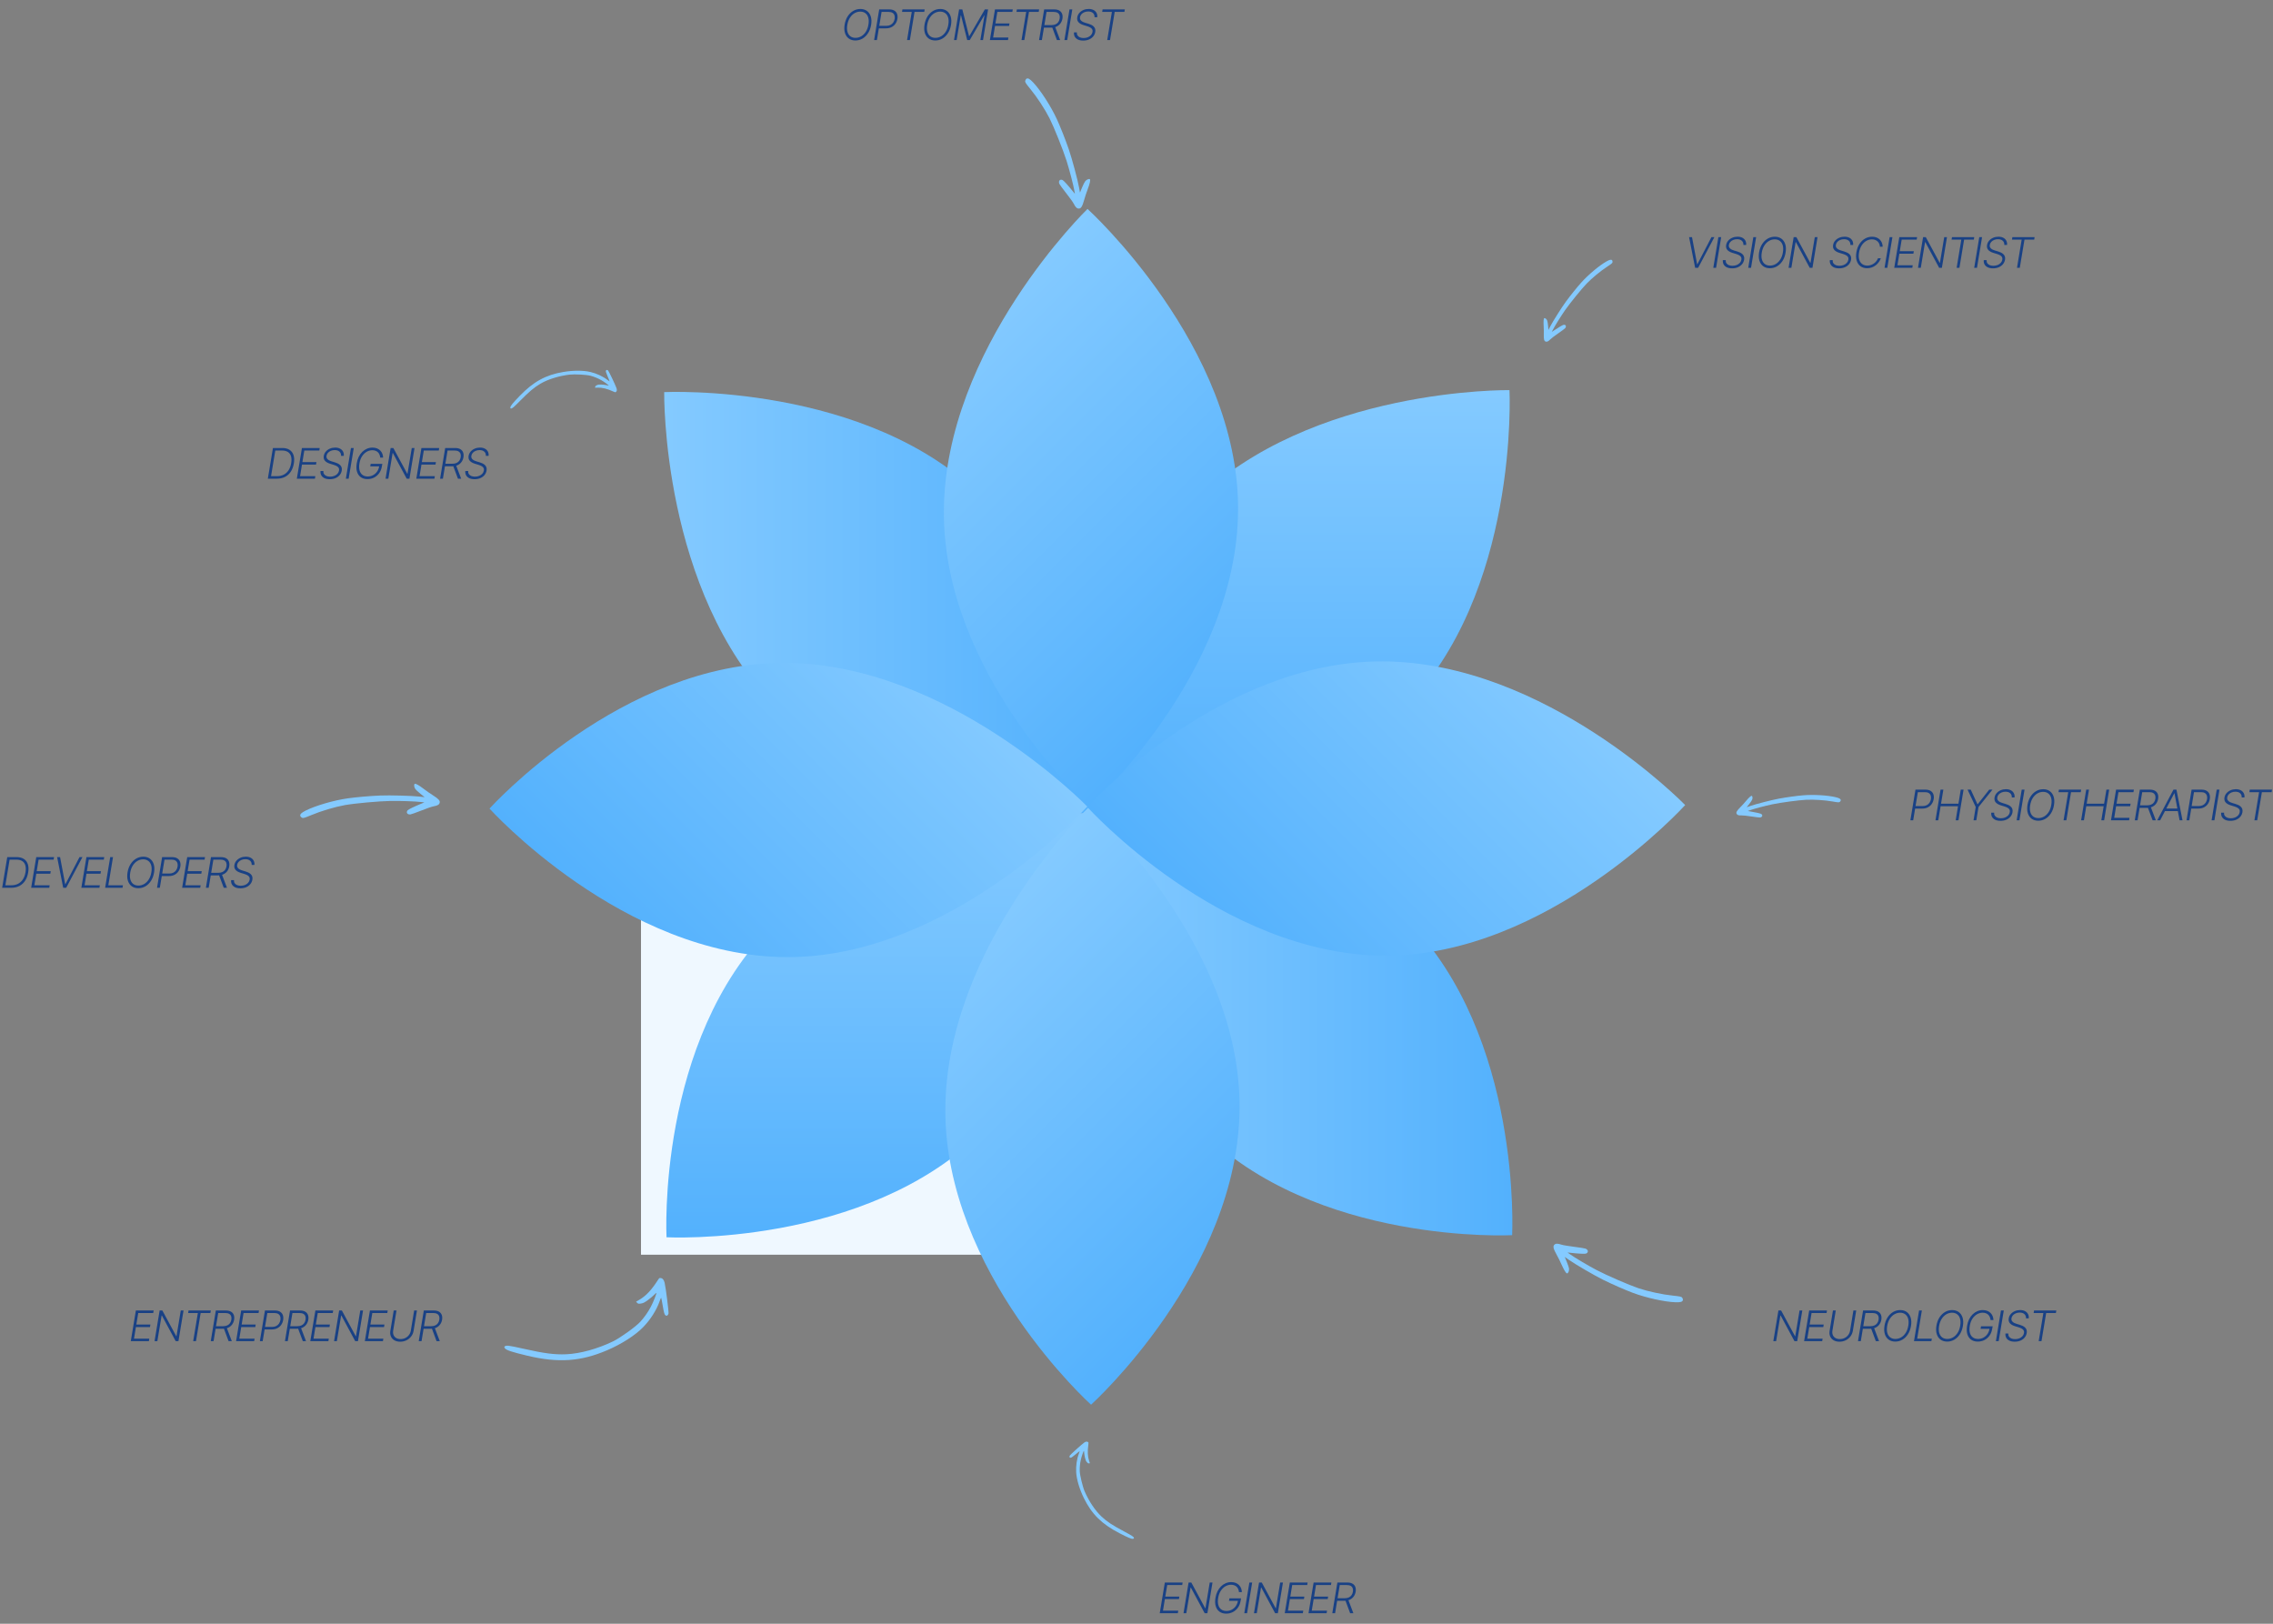 <svg width="1078" height="770" viewBox="0 0 1078 770" fill="none" xmlns="http://www.w3.org/2000/svg">
<rect x="0" y="0" width="1078" height="770" fill="#808080" stroke="none"/>
<rect x="304" y="386" width="212" height="209" fill="#EFF8FF"/>
<path d="M315.003 185.948C315.003 185.948 411.783 181.202 466.375 236.338C521 291.475 516.154 385.735 516.154 385.735C516.154 385.735 422.799 390.61 368.174 335.474C313.582 280.337 315.003 185.948 315.003 185.948Z" fill="url(#paint0_linear_112_482)"/>
<path d="M516.003 385.948C516.003 385.948 612.783 381.202 667.375 436.338C722 491.475 717.154 585.735 717.154 585.735C717.154 585.735 623.799 590.61 569.174 535.474C514.582 480.337 516.003 385.948 516.003 385.948Z" fill="url(#paint1_linear_112_482)"/>
<path d="M515.898 385.585C515.898 385.585 520.643 482.364 465.507 536.956C410.371 591.581 316.11 586.735 316.11 586.735C316.11 586.735 311.236 493.38 366.372 438.755C421.508 384.163 515.898 385.585 515.898 385.585Z" fill="url(#paint2_linear_112_482)"/>
<path d="M715.892 185.003C715.892 185.003 720.637 281.783 665.501 336.375C610.365 391 516.104 386.154 516.104 386.154C516.104 386.154 511.23 292.799 566.366 238.174C621.502 183.582 715.892 185.003 715.892 185.003Z" fill="url(#paint3_linear_112_482)"/>
<path d="M515.773 99.075C515.773 99.075 587.562 164.153 587.177 241.743C586.815 319.355 516.737 382.581 516.737 382.581C516.737 382.581 447.278 320.015 447.639 242.403C448.024 164.814 515.773 99.075 515.773 99.075Z" fill="url(#paint4_linear_112_482)"/>
<path d="M516.48 382.625C516.48 382.625 588.269 447.703 587.884 525.293C587.522 602.905 517.444 666.131 517.444 666.131C517.444 666.131 447.985 603.565 448.346 525.953C448.731 448.363 516.48 382.625 516.48 382.625Z" fill="url(#paint5_linear_112_482)"/>
<path d="M799.212 381.773C799.212 381.773 734.133 453.562 656.544 453.177C578.932 452.815 515.706 382.737 515.706 382.737C515.706 382.737 578.271 313.278 655.884 313.639C733.473 314.024 799.212 381.773 799.212 381.773Z" fill="url(#paint6_linear_112_482)"/>
<path d="M515.662 382.48C515.662 382.48 450.584 454.269 372.994 453.884C295.382 453.522 232.156 383.444 232.156 383.444C232.156 383.444 294.721 313.985 372.334 314.346C449.923 314.731 515.662 382.48 515.662 382.48Z" fill="url(#paint7_linear_112_482)"/>
<path fill-rule="evenodd" clip-rule="evenodd" d="M764.597 123.47C764.724 123.622 764.792 123.969 764.762 124.289C764.72 124.748 764.307 125.091 762.189 126.482C759.023 128.56 755.043 131.85 752.51 134.467C750.087 136.977 744.648 143.667 742.262 147.081C740.338 149.836 737.319 154.702 736.481 156.371L735.964 157.388L736.842 156.806C739.157 155.251 741.217 154.036 741.621 154.012C742.634 153.906 742.992 154.822 742.273 155.659C742.091 155.883 740.605 156.972 738.994 158.09C737.363 159.206 735.701 160.458 735.301 160.884C734.302 161.918 733.692 162.202 733.049 161.982C732.309 161.731 732.104 160.909 732.165 158.503C732.206 157.401 732.168 155.649 732.1 154.64C731.967 152.398 732.072 151.041 732.387 150.868C732.743 150.701 733.476 151.27 733.77 151.999C733.919 152.353 734.113 153.497 734.197 154.549L734.363 156.433L735.194 154.841C736.441 152.425 740.654 145.762 742.7 142.977C744.976 139.873 747.946 136.208 749.941 133.981C753.301 130.232 758.504 125.893 761.896 123.975C763.422 123.113 764.181 122.96 764.596 123.462L764.597 123.47Z" fill="#84CAFF"/>
<path fill-rule="evenodd" clip-rule="evenodd" d="M873.005 379.549C872.993 379.747 872.805 380.046 872.564 380.258C872.218 380.563 871.682 380.53 869.187 380.09C865.457 379.43 860.305 379.094 856.666 379.261C853.182 379.426 844.635 380.564 840.557 381.412C837.267 382.098 831.732 383.567 829.979 384.207L828.905 384.593L829.943 384.772C832.694 385.228 835.026 385.757 835.337 386.016C836.147 386.634 835.779 387.547 834.681 387.662C834.395 387.7 832.567 387.473 830.628 387.182C828.675 386.876 826.608 386.647 826.024 386.682C824.588 386.749 823.949 386.538 823.633 385.936C823.266 385.247 823.681 384.507 825.375 382.799C826.161 382.025 827.335 380.724 827.978 379.943C829.418 378.22 830.426 377.304 830.774 377.395C831.147 377.517 831.29 378.435 831.004 379.166C830.87 379.526 830.226 380.492 829.566 381.315L828.395 382.8L830.091 382.211C832.656 381.308 840.291 379.349 843.691 378.726C847.476 378.028 852.151 377.398 855.13 377.146C860.146 376.722 866.909 377.133 870.693 378.064C872.395 378.483 873.052 378.893 873.009 379.542L873.005 379.549Z" fill="#84CAFF"/>
<path fill-rule="evenodd" clip-rule="evenodd" d="M242.026 193.219C242.064 192.528 243.247 191.077 246.458 187.759C253.021 180.965 258.83 177.788 267.21 176.382C271.815 175.61 276.626 175.609 279.93 176.381C282.922 177.087 285.944 178.488 288.062 180.136C288.616 180.56 289.091 180.901 289.11 180.868C289.145 180.837 288.74 179.795 288.198 178.529C287.453 176.79 287.258 176.137 287.356 175.83C287.498 175.344 287.895 175.299 288.402 175.706C288.701 175.953 291.794 182.414 292.351 183.977C292.667 184.85 292.6 185.458 292.17 185.812C291.825 186.089 291.792 186.087 291.069 185.752C287.902 184.312 285.691 183.747 283.431 183.821L282.226 183.871L282.301 183.413C282.354 183.053 282.544 182.883 283.134 182.636C283.744 182.356 284.157 182.312 285.39 182.379C286.21 182.423 287.275 182.563 287.746 182.673C288.218 182.797 288.643 182.854 288.676 182.822C288.814 182.714 286.484 181.022 285.156 180.276C283.591 179.382 281.899 178.682 280.079 178.188C278.18 177.673 272.544 177.367 270.14 177.647C265.065 178.261 259.972 179.829 256.398 181.908C253.352 183.686 251.003 185.668 246.558 190.172C243.473 193.283 242.919 193.748 242.329 193.716C242.082 193.702 242.006 193.583 242.026 193.221L242.026 193.219Z" fill="#84CAFF"/>
<path fill-rule="evenodd" clip-rule="evenodd" d="M537.383 729.725C536.711 729.887 534.981 729.169 530.883 727.042C522.493 722.699 517.786 718.044 514.039 710.418C511.981 706.227 510.603 701.617 510.396 698.231C510.216 695.162 510.692 691.865 511.664 689.364C511.912 688.711 512.103 688.159 512.066 688.15C512.026 688.126 511.143 688.812 510.086 689.694C508.633 690.906 508.064 691.28 507.741 691.273C507.235 691.276 507.078 690.909 507.323 690.307C507.474 689.949 512.779 685.136 514.116 684.154C514.863 683.602 515.464 683.492 515.926 683.803C516.291 684.053 516.299 684.086 516.184 684.874C515.711 688.321 515.803 690.601 516.522 692.746L516.915 693.886L516.455 693.945C516.094 693.997 515.877 693.864 515.471 693.369C515.029 692.866 514.867 692.482 514.579 691.282C514.386 690.483 514.215 689.422 514.186 688.94C514.17 688.453 514.102 688.029 514.062 688.006C513.919 687.905 512.965 690.622 512.63 692.108C512.223 693.864 512.036 695.685 512.084 697.571C512.135 699.537 513.455 705.025 514.413 707.248C516.454 711.934 519.415 716.365 522.431 719.194C525.006 721.603 527.578 723.287 533.166 726.256C537.03 728.32 537.634 728.718 537.773 729.293C537.83 729.533 537.738 729.64 537.385 729.725L537.383 729.725Z" fill="#84CAFF"/>
<path fill-rule="evenodd" clip-rule="evenodd" d="M239.449 639.373C240.095 640.271 242.942 641.205 250.132 642.904C264.839 646.392 275.406 645.658 287.909 640.32C294.779 637.385 301.261 633.234 305.046 629.343C308.468 625.808 311.33 621.313 312.763 617.265C313.143 616.215 313.488 615.346 313.541 615.374C313.616 615.386 313.97 617.14 314.332 619.313C314.829 622.298 315.129 623.346 315.527 623.675C316.138 624.207 316.712 623.926 317.043 622.939C317.233 622.348 315.823 610.974 315.226 608.388C314.897 606.939 314.283 606.178 313.397 606.072C312.693 605.996 312.65 606.028 311.966 607.103C308.942 611.776 306.451 614.446 303.342 616.297L301.675 617.27L302.171 617.822C302.554 618.261 302.956 618.327 303.965 618.15C305.027 618 305.623 617.703 307.226 616.549C308.293 615.781 309.607 614.674 310.146 614.12C310.675 613.545 311.199 613.102 311.271 613.116C311.55 613.142 309.872 617.434 308.726 619.585C307.388 622.139 305.714 624.543 303.688 626.779C301.574 629.112 294.246 634.389 290.765 636.086C283.398 639.639 275.182 641.922 268.573 642.207C262.935 642.44 258.059 641.798 248.183 639.567C241.343 638.038 240.195 637.89 239.427 638.442C239.106 638.674 239.108 638.9 239.447 639.37L239.449 639.373Z" fill="#84CAFF"/>
<path fill-rule="evenodd" clip-rule="evenodd" d="M142.431 386.989C142.506 387.243 142.839 387.576 143.215 387.781C143.755 388.075 144.442 387.873 147.556 386.564C152.21 384.603 158.81 382.643 163.59 381.785C168.169 380.969 179.617 379.922 185.17 379.819C189.65 379.738 197.28 380.012 199.75 380.325L201.259 380.51L199.963 381.049C196.521 382.455 193.645 383.832 193.318 384.262C192.448 385.304 193.196 386.382 194.657 386.207C195.04 386.172 197.349 385.337 199.785 384.385C202.233 383.409 204.854 382.5 205.623 382.374C207.51 382.037 208.278 381.573 208.511 380.698C208.784 379.693 208.026 378.854 205.318 377.133C204.068 376.359 202.157 375.015 201.09 374.189C198.708 372.375 197.128 371.483 196.701 371.703C196.252 371.973 196.338 373.208 196.926 374.075C197.207 374.503 198.33 375.568 199.431 376.443L201.393 378.028L199.013 377.764C195.412 377.348 184.906 377.058 180.302 377.253C175.174 377.465 168.909 378.028 164.961 378.581C158.314 379.513 149.644 382.046 144.999 384.375C142.91 385.423 142.177 386.15 142.424 386.982L142.431 386.989Z" fill="#84CAFF"/>
<path fill-rule="evenodd" clip-rule="evenodd" d="M486.759 37.377C486.537 37.521 486.313 37.935 486.224 38.354C486.097 38.956 486.487 39.556 488.631 42.166C491.84 46.065 495.604 51.83 497.792 56.166C499.882 60.321 504.156 70.992 505.842 76.284C507.2 80.554 509.117 87.945 509.523 90.401L509.777 91.9L508.89 90.812C506.559 87.916 504.418 85.553 503.913 85.362C502.665 84.826 501.846 85.851 502.431 87.202C502.574 87.559 504.034 89.533 505.642 91.595C507.277 93.662 508.896 95.914 509.237 96.615C510.1 98.327 510.764 98.93 511.669 98.904C512.71 98.879 513.297 97.912 514.173 94.826C514.558 93.406 515.299 91.191 515.786 89.933C516.843 87.131 517.247 85.362 516.914 85.016C516.527 84.663 515.368 85.098 514.706 85.909C514.376 86.301 513.676 87.681 513.152 88.987L512.194 91.32L511.767 88.964C511.136 85.394 508.412 75.243 506.91 70.886C505.242 66.032 502.912 60.19 501.254 56.565C498.462 50.461 493.557 42.876 489.997 39.09C488.396 37.388 487.49 36.893 486.764 37.367L486.759 37.377Z" fill="#84CAFF"/>
<path fill-rule="evenodd" clip-rule="evenodd" d="M798.143 616.49C798.199 616.232 798.066 615.78 797.835 615.419C797.502 614.902 796.803 614.75 793.442 614.404C788.419 613.891 781.688 612.444 777.082 610.903C772.673 609.422 762.127 604.847 757.206 602.273C753.236 600.194 746.673 596.292 744.657 594.832L743.421 593.946L744.817 594.095C748.511 594.513 751.696 594.684 752.189 594.465C753.453 593.968 753.314 592.663 751.947 592.115C751.595 591.962 749.168 591.586 746.574 591.253C743.958 590.935 741.223 590.475 740.487 590.216C738.67 589.607 737.773 589.645 737.149 590.301C736.427 591.051 736.689 592.151 738.24 594.96C738.965 596.24 739.996 598.336 740.536 599.572C741.756 602.307 742.714 603.848 743.194 603.859C743.717 603.838 744.235 602.714 744.135 601.671C744.094 601.16 743.62 599.687 743.073 598.391L742.113 596.059L744.074 597.433C747.034 599.526 756.112 604.821 760.245 606.86C764.846 609.135 770.612 611.647 774.341 613.056C780.62 615.428 789.443 617.366 794.636 617.551C796.972 617.634 797.963 617.348 798.145 616.5L798.143 616.49Z" fill="#84CAFF"/>
<path d="M413.141 11.805C412.89 13.306 412.407 14.611 411.692 15.719C410.977 16.827 410.103 17.684 409.071 18.29C408.039 18.896 406.917 19.199 405.705 19.199C404.459 19.199 403.408 18.889 402.551 18.268C401.699 17.643 401.095 16.767 400.74 15.641C400.385 14.509 400.333 13.178 400.584 11.649C400.835 10.148 401.318 8.844 402.033 7.736C402.748 6.628 403.624 5.771 404.661 5.165C405.697 4.559 406.824 4.256 408.041 4.256C409.272 4.256 410.314 4.566 411.166 5.186C412.018 5.806 412.625 6.682 412.984 7.814C413.344 8.941 413.396 10.271 413.141 11.805ZM411.869 11.649C412.087 10.352 412.059 9.246 411.784 8.332C411.514 7.419 411.05 6.72 410.392 6.237C409.734 5.75 408.936 5.506 407.999 5.506C407.028 5.506 406.116 5.757 405.264 6.259C404.412 6.756 403.685 7.475 403.084 8.418C402.482 9.355 402.071 10.484 401.848 11.805C401.635 13.098 401.663 14.204 401.933 15.122C402.203 16.036 402.667 16.737 403.325 17.224C403.988 17.707 404.791 17.949 405.733 17.949C406.708 17.949 407.622 17.698 408.474 17.196C409.327 16.694 410.051 15.974 410.648 15.037C411.249 14.095 411.656 12.965 411.869 11.649ZM414.559 19L416.974 4.455H421.669C422.701 4.455 423.532 4.651 424.162 5.044C424.791 5.437 425.225 5.972 425.461 6.649C425.703 7.326 425.753 8.091 425.611 8.943C425.473 9.786 425.17 10.548 424.701 11.23C424.237 11.907 423.624 12.445 422.862 12.842C422.104 13.24 421.214 13.439 420.192 13.439H416.498L416.697 12.246H420.355C421.117 12.246 421.773 12.104 422.322 11.82C422.876 11.531 423.319 11.138 423.65 10.641C423.982 10.139 424.2 9.573 424.304 8.943C424.408 8.304 424.375 7.736 424.204 7.239C424.039 6.741 423.726 6.353 423.267 6.074C422.812 5.79 422.201 5.648 421.434 5.648H418.103L415.888 19H414.559ZM427.795 5.648L427.994 4.455H438.54L438.342 5.648H433.732L431.516 19H430.188L432.404 5.648H427.795ZM451.028 11.805C450.777 13.306 450.294 14.611 449.579 15.719C448.864 16.827 447.991 17.684 446.959 18.29C445.926 18.896 444.804 19.199 443.592 19.199C442.347 19.199 441.296 18.889 440.439 18.268C439.586 17.643 438.983 16.767 438.628 15.641C438.272 14.509 438.22 13.178 438.471 11.649C438.722 10.148 439.205 8.844 439.92 7.736C440.635 6.628 441.511 5.771 442.548 5.165C443.585 4.559 444.712 4.256 445.929 4.256C447.16 4.256 448.201 4.566 449.054 5.186C449.906 5.806 450.512 6.682 450.872 7.814C451.232 8.941 451.284 10.271 451.028 11.805ZM449.757 11.649C449.975 10.352 449.946 9.246 449.672 8.332C449.402 7.419 448.938 6.72 448.28 6.237C447.621 5.75 446.824 5.506 445.886 5.506C444.915 5.506 444.004 5.757 443.152 6.259C442.299 6.756 441.573 7.475 440.971 8.418C440.37 9.355 439.958 10.484 439.736 11.805C439.522 13.098 439.551 14.204 439.821 15.122C440.091 16.036 440.555 16.737 441.213 17.224C441.876 17.707 442.678 17.949 443.62 17.949C444.596 17.949 445.51 17.698 446.362 17.196C447.214 16.694 447.939 15.974 448.535 15.037C449.137 14.095 449.544 12.965 449.757 11.649ZM454.862 4.455H456.396L459.578 17.125H459.713L467.078 4.455H468.612L466.197 19H464.947L466.907 7.26H466.794L459.926 19H458.718L455.771 7.26H455.657L453.697 19H452.447L454.862 4.455ZM469.464 19L471.879 4.455H480.316L480.118 5.648H473.008L472.099 11.124H478.761L478.562 12.317H471.9L470.991 17.807H478.243L478.044 19H469.464ZM482.074 5.648L482.273 4.455H492.82L492.621 5.648H488.012L485.796 19H484.468L486.684 5.648H482.074ZM492.795 19L495.21 4.455H499.905C500.937 4.455 501.768 4.639 502.398 5.009C503.032 5.378 503.47 5.892 503.712 6.55C503.958 7.203 504.012 7.956 503.875 8.808C503.733 9.651 503.43 10.397 502.966 11.046C502.507 11.694 501.901 12.203 501.148 12.572C500.395 12.937 499.507 13.119 498.484 13.119H494.493L494.699 11.905H498.655C499.417 11.905 500.07 11.779 500.615 11.528C501.159 11.277 501.595 10.92 501.922 10.456C502.249 9.992 502.464 9.443 502.568 8.808C502.672 8.169 502.637 7.613 502.462 7.139C502.291 6.666 501.974 6.299 501.51 6.038C501.051 5.778 500.437 5.648 499.67 5.648H496.339L494.124 19H492.795ZM500.295 12.438L502.788 19H501.261L498.811 12.438H500.295ZM508.555 4.455L506.141 19H504.813L507.227 4.455H508.555ZM519.102 8.169C519.136 7.317 518.882 6.649 518.343 6.166C517.808 5.683 517.057 5.442 516.091 5.442C515.419 5.442 514.803 5.56 514.245 5.797C513.691 6.029 513.234 6.348 512.874 6.756C512.519 7.163 512.299 7.627 512.213 8.148C512.152 8.531 512.18 8.867 512.299 9.156C512.417 9.44 512.599 9.687 512.845 9.895C513.092 10.103 513.373 10.281 513.691 10.428C514.013 10.574 514.339 10.697 514.671 10.797L516.141 11.237C516.576 11.365 517.01 11.528 517.441 11.727C517.871 11.926 518.255 12.175 518.591 12.473C518.927 12.771 519.176 13.138 519.337 13.574C519.503 14.009 519.536 14.53 519.436 15.136C519.304 15.922 518.986 16.625 518.485 17.246C517.987 17.861 517.334 18.349 516.524 18.709C515.715 19.069 514.78 19.249 513.719 19.249C512.729 19.249 511.896 19.085 511.219 18.759C510.542 18.427 510.042 17.97 509.72 17.388C509.398 16.805 509.275 16.131 509.351 15.364H510.715C510.663 15.937 510.769 16.422 511.034 16.82C511.304 17.217 511.688 17.52 512.185 17.729C512.687 17.932 513.264 18.034 513.918 18.034C514.642 18.034 515.308 17.913 515.914 17.672C516.52 17.426 517.019 17.085 517.412 16.649C517.81 16.209 518.056 15.697 518.151 15.115C518.236 14.623 518.177 14.208 517.973 13.872C517.774 13.536 517.464 13.254 517.043 13.027C516.626 12.795 516.129 12.591 515.551 12.416L513.889 11.905C512.805 11.573 511.998 11.107 511.468 10.506C510.942 9.904 510.755 9.137 510.906 8.205C511.039 7.419 511.363 6.73 511.879 6.138C512.4 5.541 513.047 5.077 513.818 4.746C514.59 4.414 515.424 4.249 516.318 4.249C517.223 4.249 517.992 4.417 518.627 4.753C519.266 5.089 519.739 5.553 520.047 6.145C520.36 6.732 520.476 7.407 520.395 8.169H519.102ZM522.721 5.648L522.92 4.455H533.467L533.268 5.648H528.659L526.443 19H525.115L527.331 5.648H522.721Z" fill="#194185"/>
<path d="M802.459 112.455L804.881 125.274H805.016L811.678 112.455H813.07L805.364 127H803.943L801.067 112.455H802.459ZM816.291 112.455L813.876 127H812.548L814.962 112.455H816.291ZM826.838 116.169C826.871 115.317 826.617 114.649 826.078 114.166C825.543 113.683 824.792 113.442 823.826 113.442C823.154 113.442 822.538 113.56 821.98 113.797C821.426 114.029 820.969 114.348 820.609 114.756C820.254 115.163 820.034 115.627 819.948 116.148C819.887 116.531 819.915 116.867 820.034 117.156C820.152 117.44 820.334 117.687 820.581 117.895C820.827 118.103 821.108 118.281 821.426 118.428C821.748 118.574 822.074 118.697 822.406 118.797L823.876 119.237C824.312 119.365 824.745 119.528 825.176 119.727C825.607 119.926 825.99 120.175 826.326 120.473C826.662 120.771 826.911 121.138 827.072 121.574C827.238 122.009 827.271 122.53 827.171 123.136C827.039 123.922 826.722 124.625 826.22 125.246C825.723 125.861 825.069 126.349 824.26 126.709C823.45 127.069 822.515 127.249 821.454 127.249C820.465 127.249 819.631 127.085 818.954 126.759C818.277 126.427 817.778 125.97 817.456 125.388C817.134 124.805 817.01 124.131 817.086 123.364H818.45C818.398 123.937 818.504 124.422 818.769 124.82C819.039 125.217 819.423 125.52 819.92 125.729C820.422 125.932 821 126.034 821.653 126.034C822.377 126.034 823.043 125.913 823.649 125.672C824.255 125.426 824.754 125.085 825.147 124.649C825.545 124.209 825.791 123.697 825.886 123.115C825.971 122.623 825.912 122.208 825.708 121.872C825.51 121.536 825.199 121.254 824.778 121.027C824.361 120.795 823.864 120.591 823.287 120.416L821.625 119.905C820.54 119.573 819.733 119.107 819.203 118.506C818.677 117.904 818.49 117.137 818.642 116.205C818.774 115.419 819.099 114.73 819.615 114.138C820.135 113.541 820.782 113.077 821.554 112.746C822.325 112.414 823.159 112.249 824.054 112.249C824.958 112.249 825.727 112.417 826.362 112.753C827.001 113.089 827.474 113.553 827.782 114.145C828.095 114.732 828.211 115.407 828.13 116.169H826.838ZM832.864 112.455L830.449 127H829.121L831.536 112.455H832.864ZM846.834 119.805C846.583 121.306 846.1 122.611 845.386 123.719C844.671 124.827 843.797 125.684 842.765 126.29C841.733 126.896 840.61 127.199 839.398 127.199C838.153 127.199 837.102 126.889 836.245 126.268C835.393 125.643 834.789 124.768 834.434 123.641C834.079 122.509 834.027 121.179 834.278 119.649C834.529 118.148 835.011 116.844 835.726 115.736C836.441 114.628 837.317 113.771 838.354 113.165C839.391 112.559 840.518 112.256 841.735 112.256C842.966 112.256 844.008 112.566 844.86 113.186C845.712 113.806 846.318 114.682 846.678 115.814C847.038 116.941 847.09 118.271 846.834 119.805ZM845.563 119.649C845.781 118.352 845.752 117.246 845.478 116.332C845.208 115.419 844.744 114.72 844.086 114.237C843.428 113.75 842.63 113.506 841.692 113.506C840.722 113.506 839.81 113.757 838.958 114.259C838.106 114.756 837.379 115.475 836.778 116.418C836.176 117.355 835.764 118.484 835.542 119.805C835.329 121.098 835.357 122.204 835.627 123.122C835.897 124.036 836.361 124.737 837.019 125.224C837.682 125.707 838.484 125.949 839.427 125.949C840.402 125.949 841.316 125.698 842.168 125.196C843.02 124.694 843.745 123.974 844.341 123.037C844.943 122.095 845.35 120.965 845.563 119.649ZM861.996 112.455L859.581 127H858.289L851.719 114.82H851.605L849.581 127H848.253L850.668 112.455H851.953L858.544 124.649H858.658L860.689 112.455H861.996ZM877.568 116.169C877.601 115.317 877.348 114.649 876.808 114.166C876.273 113.683 875.523 113.442 874.557 113.442C873.884 113.442 873.269 113.56 872.71 113.797C872.156 114.029 871.699 114.348 871.339 114.756C870.984 115.163 870.764 115.627 870.679 116.148C870.617 116.531 870.646 116.867 870.764 117.156C870.883 117.44 871.065 117.687 871.311 117.895C871.557 118.103 871.839 118.281 872.156 118.428C872.478 118.574 872.805 118.697 873.136 118.797L874.606 119.237C875.042 119.365 875.475 119.528 875.906 119.727C876.337 119.926 876.721 120.175 877.057 120.473C877.393 120.771 877.642 121.138 877.802 121.574C877.968 122.009 878.001 122.53 877.902 123.136C877.769 123.922 877.452 124.625 876.95 125.246C876.453 125.861 875.8 126.349 874.99 126.709C874.18 127.069 873.245 127.249 872.185 127.249C871.195 127.249 870.362 127.085 869.685 126.759C869.008 126.427 868.508 125.97 868.186 125.388C867.864 124.805 867.741 124.131 867.817 123.364H869.18C869.128 123.937 869.235 124.422 869.5 124.82C869.77 125.217 870.153 125.52 870.651 125.729C871.152 125.932 871.73 126.034 872.383 126.034C873.108 126.034 873.773 125.913 874.379 125.672C874.985 125.426 875.485 125.085 875.878 124.649C876.276 124.209 876.522 123.697 876.616 123.115C876.702 122.623 876.642 122.208 876.439 121.872C876.24 121.536 875.93 121.254 875.508 121.027C875.092 120.795 874.595 120.591 874.017 120.416L872.355 119.905C871.271 119.573 870.463 119.107 869.933 118.506C869.408 117.904 869.221 117.137 869.372 116.205C869.505 115.419 869.829 114.73 870.345 114.138C870.866 113.541 871.512 113.077 872.284 112.746C873.056 112.414 873.889 112.249 874.784 112.249C875.688 112.249 876.458 112.417 877.092 112.753C877.731 113.089 878.205 113.553 878.513 114.145C878.825 114.732 878.941 115.407 878.861 116.169H877.568ZM892.884 117H891.563C891.549 116.503 891.45 116.044 891.265 115.622C891.08 115.196 890.822 114.824 890.491 114.507C890.159 114.19 889.764 113.944 889.305 113.768C888.85 113.593 888.341 113.506 887.778 113.506C886.85 113.506 885.962 113.75 885.114 114.237C884.267 114.72 883.538 115.43 882.927 116.368C882.316 117.305 881.899 118.451 881.677 119.805C881.454 121.141 881.49 122.265 881.783 123.179C882.077 124.088 882.558 124.777 883.225 125.246C883.898 125.714 884.686 125.949 885.59 125.949C886.168 125.949 886.722 125.861 887.252 125.686C887.783 125.511 888.27 125.267 888.715 124.955C889.16 124.637 889.551 124.266 889.887 123.839C890.223 123.413 890.484 122.952 890.668 122.455H892.004C891.772 123.122 891.447 123.745 891.031 124.322C890.614 124.895 890.122 125.397 889.553 125.828C888.99 126.259 888.367 126.595 887.685 126.837C887.008 127.078 886.289 127.199 885.526 127.199C884.286 127.199 883.237 126.889 882.38 126.268C881.528 125.648 880.922 124.775 880.562 123.648C880.207 122.516 880.157 121.183 880.413 119.649C880.664 118.143 881.144 116.837 881.854 115.729C882.569 114.621 883.445 113.766 884.482 113.165C885.519 112.559 886.646 112.256 887.863 112.256C888.64 112.256 889.336 112.376 889.951 112.618C890.567 112.855 891.09 113.191 891.521 113.626C891.956 114.057 892.29 114.559 892.522 115.132C892.754 115.705 892.875 116.328 892.884 117ZM897.506 112.455L895.091 127H893.763L896.178 112.455H897.506ZM898.359 127L900.773 112.455H909.211L909.012 113.648H901.903L900.994 119.124H907.656L907.457 120.317H900.795L899.886 125.807H907.137L906.938 127H898.359ZM923.377 112.455L920.962 127H919.669L913.1 114.82H912.986L910.962 127H909.634L912.048 112.455H913.334L919.925 124.649H920.038L922.07 112.455H923.377ZM925.564 113.648L925.763 112.455H936.31L936.111 113.648H931.502L929.286 127H927.958L930.174 113.648H925.564ZM940.028 112.455L937.613 127H936.285L938.7 112.455H940.028ZM950.575 116.169C950.608 115.317 950.355 114.649 949.815 114.166C949.28 113.683 948.53 113.442 947.564 113.442C946.891 113.442 946.276 113.56 945.717 113.797C945.163 114.029 944.706 114.348 944.346 114.756C943.991 115.163 943.771 115.627 943.686 116.148C943.624 116.531 943.653 116.867 943.771 117.156C943.89 117.44 944.072 117.687 944.318 117.895C944.564 118.103 944.846 118.281 945.163 118.428C945.485 118.574 945.812 118.697 946.143 118.797L947.614 119.237C948.049 119.365 948.482 119.528 948.913 119.727C949.344 119.926 949.728 120.175 950.064 120.473C950.4 120.771 950.649 121.138 950.81 121.574C950.975 122.009 951.008 122.53 950.909 123.136C950.776 123.922 950.459 124.625 949.957 125.246C949.46 125.861 948.807 126.349 947.997 126.709C947.187 127.069 946.252 127.249 945.192 127.249C944.202 127.249 943.369 127.085 942.692 126.759C942.015 126.427 941.515 125.97 941.193 125.388C940.871 124.805 940.748 124.131 940.824 123.364H942.187C942.135 123.937 942.242 124.422 942.507 124.82C942.777 125.217 943.16 125.52 943.658 125.729C944.159 125.932 944.737 126.034 945.39 126.034C946.115 126.034 946.78 125.913 947.386 125.672C947.992 125.426 948.492 125.085 948.885 124.649C949.283 124.209 949.529 123.697 949.623 123.115C949.709 122.623 949.649 122.208 949.446 121.872C949.247 121.536 948.937 121.254 948.515 121.027C948.099 120.795 947.602 120.591 947.024 120.416L945.362 119.905C944.278 119.573 943.471 119.107 942.94 118.506C942.415 117.904 942.228 117.137 942.379 116.205C942.512 115.419 942.836 114.73 943.352 114.138C943.873 113.541 944.519 113.077 945.291 112.746C946.063 112.414 946.896 112.249 947.791 112.249C948.695 112.249 949.465 112.417 950.099 112.753C950.739 113.089 951.212 113.553 951.52 114.145C951.832 114.732 951.948 115.407 951.868 116.169H950.575ZM954.194 113.648L954.393 112.455H964.94L964.741 113.648H960.131L957.915 127H956.587L958.803 113.648H954.194Z" fill="#194185"/>
<path d="M906.023 389L908.438 374.455H913.132C914.164 374.455 914.995 374.651 915.625 375.044C916.255 375.437 916.688 375.972 916.925 376.649C917.166 377.326 917.216 378.091 917.074 378.943C916.937 379.786 916.634 380.548 916.165 381.23C915.701 381.907 915.088 382.445 914.325 382.842C913.568 383.24 912.678 383.439 911.655 383.439H907.962L908.161 382.246H911.818C912.58 382.246 913.236 382.104 913.786 381.82C914.339 381.531 914.782 381.138 915.114 380.641C915.445 380.139 915.663 379.573 915.767 378.943C915.871 378.304 915.838 377.736 915.668 377.239C915.502 376.741 915.189 376.353 914.73 376.074C914.276 375.79 913.665 375.648 912.898 375.648H909.567L907.351 389H906.023ZM917.923 389L920.337 374.455H921.666L920.558 381.124H928.811L929.918 374.455H931.247L928.832 389H927.504L928.612 382.317H920.359L919.251 389H917.923ZM933.139 374.455H934.652L937.827 381.358H937.969L943.416 374.455H944.958L938.338 382.7L937.294 389H935.973L937.01 382.7L933.139 374.455ZM954.132 378.169C954.165 377.317 953.912 376.649 953.372 376.166C952.837 375.683 952.087 375.442 951.121 375.442C950.448 375.442 949.833 375.56 949.274 375.797C948.72 376.029 948.263 376.348 947.903 376.756C947.548 377.163 947.328 377.627 947.243 378.148C947.181 378.531 947.21 378.867 947.328 379.156C947.447 379.44 947.629 379.687 947.875 379.895C948.121 380.103 948.403 380.281 948.72 380.428C949.042 380.574 949.369 380.697 949.7 380.797L951.171 381.237C951.606 381.365 952.039 381.528 952.47 381.727C952.901 381.926 953.285 382.175 953.621 382.473C953.957 382.771 954.206 383.138 954.367 383.574C954.532 384.009 954.565 384.53 954.466 385.136C954.333 385.922 954.016 386.625 953.514 387.246C953.017 387.861 952.364 388.349 951.554 388.709C950.744 389.069 949.809 389.249 948.749 389.249C947.759 389.249 946.926 389.085 946.249 388.759C945.572 388.427 945.072 387.97 944.75 387.388C944.428 386.805 944.305 386.131 944.381 385.364H945.744C945.692 385.937 945.799 386.422 946.064 386.82C946.334 387.217 946.717 387.52 947.215 387.729C947.716 387.932 948.294 388.034 948.948 388.034C949.672 388.034 950.337 387.913 950.943 387.672C951.549 387.426 952.049 387.085 952.442 386.649C952.84 386.209 953.086 385.697 953.18 385.115C953.266 384.623 953.207 384.208 953.003 383.872C952.804 383.536 952.494 383.254 952.073 383.027C951.656 382.795 951.159 382.591 950.581 382.416L948.919 381.905C947.835 381.573 947.028 381.107 946.497 380.506C945.972 379.904 945.785 379.137 945.936 378.205C946.069 377.419 946.393 376.73 946.909 376.138C947.43 375.541 948.076 375.077 948.848 374.746C949.62 374.414 950.453 374.249 951.348 374.249C952.252 374.249 953.022 374.417 953.656 374.753C954.296 375.089 954.769 375.553 955.077 376.145C955.389 376.732 955.505 377.407 955.425 378.169H954.132ZM960.159 374.455L957.744 389H956.416L958.83 374.455H960.159ZM974.129 381.805C973.878 383.306 973.395 384.611 972.68 385.719C971.965 386.827 971.092 387.684 970.059 388.29C969.027 388.896 967.905 389.199 966.693 389.199C965.448 389.199 964.396 388.889 963.539 388.268C962.687 387.643 962.083 386.768 961.728 385.641C961.373 384.509 961.321 383.179 961.572 381.649C961.823 380.148 962.306 378.844 963.021 377.736C963.736 376.628 964.612 375.771 965.649 375.165C966.686 374.559 967.813 374.256 969.029 374.256C970.261 374.256 971.302 374.566 972.154 375.186C973.007 375.806 973.613 376.682 973.973 377.814C974.333 378.941 974.385 380.271 974.129 381.805ZM972.858 381.649C973.075 380.352 973.047 379.246 972.772 378.332C972.502 377.419 972.038 376.72 971.38 376.237C970.722 375.75 969.924 375.506 968.987 375.506C968.016 375.506 967.105 375.757 966.252 376.259C965.4 376.756 964.673 377.475 964.072 378.418C963.471 379.355 963.059 380.484 962.836 381.805C962.623 383.098 962.652 384.204 962.922 385.122C963.191 386.036 963.655 386.737 964.314 387.224C964.976 387.707 965.779 387.949 966.721 387.949C967.697 387.949 968.61 387.698 969.463 387.196C970.315 386.694 971.039 385.974 971.636 385.037C972.237 384.095 972.645 382.965 972.858 381.649ZM976.277 375.648L976.476 374.455H987.023L986.824 375.648H982.215L979.999 389H978.671L980.887 375.648H976.277ZM986.999 389L989.413 374.455H990.741L989.633 381.124H997.886L998.994 374.455H1000.32L997.908 389H996.579L997.687 382.317H989.435L988.327 389H986.999ZM1001.16 389L1003.58 374.455H1012.02L1011.82 375.648H1004.71L1003.8 381.124H1010.46L1010.26 382.317H1003.6L1002.69 387.807H1009.94L1009.74 389H1001.16ZM1012.44 389L1014.85 374.455H1019.55C1020.58 374.455 1021.41 374.639 1022.04 375.009C1022.68 375.378 1023.11 375.892 1023.36 376.55C1023.6 377.203 1023.66 377.956 1023.52 378.808C1023.38 379.651 1023.07 380.397 1022.61 381.045C1022.15 381.694 1021.54 382.203 1020.79 382.572C1020.04 382.937 1019.15 383.119 1018.13 383.119H1014.14L1014.34 381.905H1018.3C1019.06 381.905 1019.71 381.779 1020.26 381.528C1020.8 381.277 1021.24 380.92 1021.57 380.456C1021.89 379.992 1022.11 379.443 1022.21 378.808C1022.32 378.169 1022.28 377.613 1022.11 377.139C1021.93 376.666 1021.62 376.299 1021.15 376.038C1020.69 375.778 1020.08 375.648 1019.31 375.648H1015.98L1013.77 389H1012.44ZM1019.94 382.438L1022.43 389H1020.91L1018.45 382.438H1019.94ZM1024.48 389H1023.09L1030.79 374.455H1032.21L1035.09 389H1033.7L1031.27 376.18H1031.18L1024.48 389ZM1026.41 383.425H1033.63L1033.43 384.618H1026.21L1026.41 383.425ZM1036.98 389L1039.4 374.455H1044.09C1045.12 374.455 1045.95 374.651 1046.58 375.044C1047.21 375.437 1047.65 375.972 1047.88 376.649C1048.12 377.326 1048.17 378.091 1048.03 378.943C1047.9 379.786 1047.59 380.548 1047.12 381.23C1046.66 381.907 1046.05 382.445 1045.28 382.842C1044.53 383.24 1043.64 383.439 1042.61 383.439H1038.92L1039.12 382.246H1042.78C1043.54 382.246 1044.19 382.104 1044.74 381.82C1045.3 381.531 1045.74 381.138 1046.07 380.641C1046.4 380.139 1046.62 379.573 1046.73 378.943C1046.83 378.304 1046.8 377.736 1046.63 377.239C1046.46 376.741 1046.15 376.353 1045.69 376.074C1045.23 375.79 1044.62 375.648 1043.86 375.648H1040.53L1038.31 389H1036.98ZM1052.62 374.455L1050.21 389H1048.88L1051.3 374.455H1052.62ZM1063.17 378.169C1063.2 377.317 1062.95 376.649 1062.41 376.166C1061.88 375.683 1061.13 375.442 1060.16 375.442C1059.49 375.442 1058.87 375.56 1058.31 375.797C1057.76 376.029 1057.3 376.348 1056.94 376.756C1056.59 377.163 1056.37 377.627 1056.28 378.148C1056.22 378.531 1056.25 378.867 1056.37 379.156C1056.49 379.44 1056.67 379.687 1056.91 379.895C1057.16 380.103 1057.44 380.281 1057.76 380.428C1058.08 380.574 1058.41 380.697 1058.74 380.797L1060.21 381.237C1060.65 381.365 1061.08 381.528 1061.51 381.727C1061.94 381.926 1062.32 382.175 1062.66 382.473C1063 382.771 1063.24 383.138 1063.41 383.574C1063.57 384.009 1063.6 384.53 1063.51 385.136C1063.37 385.922 1063.06 386.625 1062.55 387.246C1062.06 387.861 1061.4 388.349 1060.59 388.709C1059.78 389.069 1058.85 389.249 1057.79 389.249C1056.8 389.249 1055.96 389.085 1055.29 388.759C1054.61 388.427 1054.11 387.97 1053.79 387.388C1053.47 386.805 1053.34 386.131 1053.42 385.364H1054.78C1054.73 385.937 1054.84 386.422 1055.1 386.82C1055.37 387.217 1055.76 387.52 1056.25 387.729C1056.76 387.932 1057.33 388.034 1057.99 388.034C1058.71 388.034 1059.38 387.913 1059.98 387.672C1060.59 387.426 1061.09 387.085 1061.48 386.649C1061.88 386.209 1062.12 385.697 1062.22 385.115C1062.3 384.623 1062.25 384.208 1062.04 383.872C1061.84 383.536 1061.53 383.254 1061.11 383.027C1060.69 382.795 1060.2 382.591 1059.62 382.416L1057.96 381.905C1056.87 381.573 1056.07 381.107 1055.54 380.506C1055.01 379.904 1054.82 379.137 1054.98 378.205C1055.11 377.419 1055.43 376.73 1055.95 376.138C1056.47 375.541 1057.12 375.077 1057.89 374.746C1058.66 374.414 1059.49 374.249 1060.39 374.249C1061.29 374.249 1062.06 374.417 1062.7 374.753C1063.33 375.089 1063.81 375.553 1064.12 376.145C1064.43 376.732 1064.54 377.407 1064.46 378.169H1063.17ZM1066.79 375.648L1066.99 374.455H1077.54L1077.34 375.648H1072.73L1070.51 389H1069.18L1071.4 375.648H1066.79Z" fill="#194185"/>
<path d="M854.766 621.455L852.351 636H851.058L844.489 623.82H844.375L842.351 636H841.023L843.438 621.455H844.723L851.314 633.649H851.428L853.459 621.455H854.766ZM855.618 636L858.033 621.455H866.47L866.271 622.648H859.162L858.253 628.124H864.915L864.716 629.317H858.054L857.145 634.807H864.396L864.198 636H855.618ZM879.002 621.455H880.331L878.74 631.085C878.574 632.075 878.195 632.96 877.603 633.741C877.011 634.518 876.263 635.131 875.359 635.581C874.459 636.026 873.463 636.249 872.369 636.249C871.28 636.249 870.359 636.024 869.606 635.574C868.853 635.124 868.309 634.511 867.973 633.734C867.636 632.958 867.551 632.075 867.717 631.085L869.308 621.455H870.636L869.052 630.993C868.929 631.765 868.988 632.454 869.23 633.06C869.471 633.661 869.874 634.134 870.437 634.48C871.005 634.826 871.711 634.999 872.554 634.999C873.401 634.999 874.168 634.826 874.855 634.48C875.546 634.134 876.114 633.661 876.559 633.06C877.009 632.454 877.298 631.765 877.426 630.993L879.002 621.455ZM881.176 636L883.591 621.455H888.285C889.317 621.455 890.148 621.639 890.778 622.009C891.413 622.378 891.851 622.892 892.092 623.55C892.338 624.203 892.393 624.956 892.255 625.808C892.113 626.651 891.81 627.397 891.346 628.045C890.887 628.694 890.281 629.203 889.528 629.572C888.775 629.937 887.888 630.119 886.865 630.119H882.873L883.079 628.905H887.035C887.798 628.905 888.451 628.779 888.995 628.528C889.54 628.277 889.976 627.92 890.302 627.456C890.629 626.992 890.844 626.443 890.949 625.808C891.053 625.169 891.017 624.613 890.842 624.139C890.672 623.666 890.354 623.299 889.89 623.038C889.431 622.778 888.818 622.648 888.051 622.648H884.72L882.504 636H881.176ZM888.676 629.438L891.169 636H889.642L887.191 629.438H888.676ZM906.311 628.805C906.06 630.306 905.577 631.611 904.862 632.719C904.147 633.827 903.274 634.684 902.241 635.29C901.209 635.896 900.087 636.199 898.875 636.199C897.63 636.199 896.578 635.889 895.721 635.268C894.869 634.643 894.265 633.768 893.91 632.641C893.555 631.509 893.503 630.179 893.754 628.649C894.005 627.148 894.488 625.844 895.203 624.736C895.918 623.628 896.794 622.771 897.831 622.165C898.868 621.559 899.995 621.256 901.212 621.256C902.443 621.256 903.484 621.566 904.337 622.186C905.189 622.806 905.795 623.682 906.155 624.814C906.515 625.941 906.567 627.271 906.311 628.805ZM905.04 628.649C905.257 627.352 905.229 626.246 904.954 625.332C904.685 624.419 904.221 623.72 903.562 623.237C902.904 622.75 902.106 622.506 901.169 622.506C900.198 622.506 899.287 622.757 898.435 623.259C897.582 623.756 896.855 624.475 896.254 625.418C895.653 626.355 895.241 627.484 895.018 628.805C894.805 630.098 894.834 631.204 895.104 632.122C895.373 633.036 895.837 633.737 896.496 634.224C897.158 634.707 897.961 634.949 898.903 634.949C899.879 634.949 900.792 634.698 901.645 634.196C902.497 633.694 903.221 632.974 903.818 632.037C904.419 631.095 904.827 629.965 905.04 628.649ZM907.73 636L910.145 621.455H911.473L909.257 634.807H916.189L915.99 636H907.73ZM930.931 628.805C930.68 630.306 930.197 631.611 929.482 632.719C928.767 633.827 927.894 634.684 926.862 635.29C925.829 635.896 924.707 636.199 923.495 636.199C922.25 636.199 921.199 635.889 920.342 635.268C919.489 634.643 918.886 633.768 918.531 632.641C918.176 631.509 918.123 630.179 918.374 628.649C918.625 627.148 919.108 625.844 919.823 624.736C920.538 623.628 921.414 622.771 922.451 622.165C923.488 621.559 924.615 621.256 925.832 621.256C927.063 621.256 928.105 621.566 928.957 622.186C929.809 622.806 930.415 623.682 930.775 624.814C931.135 625.941 931.187 627.271 930.931 628.805ZM929.66 628.649C929.878 627.352 929.849 626.246 929.575 625.332C929.305 624.419 928.841 623.72 928.183 623.237C927.525 622.75 926.727 622.506 925.789 622.506C924.819 622.506 923.907 622.757 923.055 623.259C922.203 623.756 921.476 624.475 920.874 625.418C920.273 626.355 919.861 627.484 919.639 628.805C919.426 630.098 919.454 631.204 919.724 632.122C919.994 633.036 920.458 633.737 921.116 634.224C921.779 634.707 922.581 634.949 923.524 634.949C924.499 634.949 925.413 634.698 926.265 634.196C927.117 633.694 927.842 632.974 928.438 632.037C929.04 631.095 929.447 629.965 929.66 628.649ZM944.055 626C944.007 625.512 943.898 625.058 943.728 624.636C943.557 624.21 943.318 623.839 943.011 623.521C942.703 623.204 942.322 622.955 941.867 622.776C941.417 622.596 940.887 622.506 940.276 622.506C939.372 622.506 938.496 622.745 937.648 623.223C936.806 623.701 936.074 624.404 935.454 625.332C934.838 626.256 934.419 627.387 934.197 628.727C933.979 630.039 934 631.159 934.261 632.087C934.521 633.015 934.983 633.725 935.646 634.217C936.308 634.705 937.135 634.949 938.124 634.949C939.014 634.949 939.843 634.75 940.61 634.352C941.377 633.95 942.023 633.379 942.549 632.641C943.075 631.902 943.415 631.026 943.572 630.013L943.969 630.148H939.31L939.53 628.955H945.049L944.829 630.148C944.63 631.393 944.206 632.468 943.557 633.372C942.909 634.277 942.104 634.975 941.143 635.467C940.182 635.955 939.135 636.199 938.003 636.199C936.735 636.199 935.674 635.893 934.822 635.283C933.974 634.667 933.38 633.801 933.039 632.683C932.698 631.566 932.655 630.247 932.911 628.727C933.091 627.586 933.408 626.556 933.863 625.638C934.317 624.719 934.876 623.936 935.539 623.287C936.207 622.634 936.95 622.132 937.769 621.781C938.593 621.431 939.464 621.256 940.383 621.256C941.178 621.256 941.886 621.381 942.506 621.632C943.127 621.883 943.652 622.229 944.083 622.669C944.514 623.105 944.841 623.609 945.063 624.182C945.29 624.75 945.409 625.356 945.418 626H944.055ZM950.317 621.455L947.902 636H946.574L948.989 621.455H950.317ZM960.864 625.169C960.897 624.317 960.644 623.649 960.104 623.166C959.569 622.683 958.819 622.442 957.853 622.442C957.18 622.442 956.565 622.56 956.006 622.797C955.452 623.029 954.995 623.348 954.636 623.756C954.28 624.163 954.06 624.627 953.975 625.148C953.913 625.531 953.942 625.867 954.06 626.156C954.179 626.44 954.361 626.687 954.607 626.895C954.853 627.103 955.135 627.281 955.452 627.428C955.774 627.574 956.101 627.697 956.432 627.797L957.903 628.237C958.338 628.365 958.771 628.528 959.202 628.727C959.633 628.926 960.017 629.175 960.353 629.473C960.689 629.771 960.938 630.138 961.099 630.574C961.264 631.009 961.297 631.53 961.198 632.136C961.065 632.922 960.748 633.625 960.246 634.246C959.749 634.861 959.096 635.349 958.286 635.709C957.476 636.069 956.541 636.249 955.481 636.249C954.491 636.249 953.658 636.085 952.981 635.759C952.304 635.427 951.804 634.97 951.482 634.388C951.16 633.805 951.037 633.131 951.113 632.364H952.476C952.424 632.937 952.531 633.422 952.796 633.82C953.066 634.217 953.449 634.52 953.947 634.729C954.448 634.932 955.026 635.034 955.68 635.034C956.404 635.034 957.069 634.913 957.675 634.672C958.281 634.426 958.781 634.085 959.174 633.649C959.572 633.209 959.818 632.697 959.912 632.115C959.998 631.623 959.939 631.208 959.735 630.872C959.536 630.536 959.226 630.254 958.805 630.027C958.388 629.795 957.891 629.591 957.313 629.416L955.651 628.905C954.567 628.573 953.76 628.107 953.229 627.506C952.704 626.904 952.517 626.137 952.668 625.205C952.801 624.419 953.125 623.73 953.641 623.138C954.162 622.541 954.808 622.077 955.58 621.746C956.352 621.414 957.185 621.249 958.08 621.249C958.984 621.249 959.754 621.417 960.388 621.753C961.028 622.089 961.501 622.553 961.809 623.145C962.121 623.732 962.237 624.407 962.157 625.169H960.864ZM964.483 622.648L964.682 621.455H975.229L975.03 622.648H970.42L968.205 636H966.876L969.092 622.648H964.483Z" fill="#194185"/>
<path d="M550.023 765L552.438 750.455H560.875L560.676 751.648H553.567L552.658 757.124H559.32L559.121 758.317H552.459L551.55 763.807H558.801L558.602 765H550.023ZM575.041 750.455L572.626 765H571.333L564.764 752.82H564.65L562.626 765H561.298L563.712 750.455H564.998L571.589 762.649H571.703L573.734 750.455H575.041ZM587.598 755C587.55 754.512 587.441 754.058 587.271 753.636C587.1 753.21 586.861 752.839 586.554 752.521C586.246 752.204 585.865 751.955 585.41 751.776C584.96 751.596 584.43 751.506 583.819 751.506C582.915 751.506 582.039 751.745 581.191 752.223C580.349 752.701 579.617 753.404 578.997 754.332C578.381 755.256 577.962 756.387 577.74 757.727C577.522 759.039 577.543 760.159 577.804 761.087C578.064 762.015 578.526 762.725 579.188 763.217C579.851 763.705 580.678 763.949 581.667 763.949C582.557 763.949 583.386 763.75 584.153 763.352C584.92 762.95 585.566 762.379 586.092 761.641C586.617 760.902 586.958 760.026 587.115 759.013L587.512 759.148H582.853L583.073 757.955H588.592L588.372 759.148C588.173 760.393 587.749 761.468 587.1 762.372C586.452 763.277 585.647 763.975 584.686 764.467C583.724 764.955 582.678 765.199 581.546 765.199C580.278 765.199 579.217 764.893 578.365 764.283C577.517 763.667 576.923 762.801 576.582 761.683C576.241 760.566 576.198 759.247 576.454 757.727C576.634 756.586 576.951 755.556 577.406 754.638C577.86 753.719 578.419 752.936 579.082 752.287C579.75 751.634 580.493 751.132 581.312 750.781C582.136 750.431 583.007 750.256 583.926 750.256C584.721 750.256 585.429 750.381 586.049 750.632C586.67 750.883 587.195 751.229 587.626 751.669C588.057 752.105 588.384 752.609 588.606 753.182C588.833 753.75 588.952 754.356 588.961 755H587.598ZM593.86 750.455L591.445 765H590.117L592.532 750.455H593.86ZM608.455 750.455L606.041 765H604.748L598.178 752.82H598.065L596.041 765H594.713L597.127 750.455H598.413L605.004 762.649H605.117L607.149 750.455H608.455ZM609.308 765L611.723 750.455H620.16L619.961 751.648H612.852L611.943 757.124H618.605L618.406 758.317H611.744L610.835 763.807H618.086L617.887 765H609.308ZM620.583 765L622.998 750.455H631.435L631.236 751.648H624.127L623.218 757.124H629.88L629.681 758.317H623.019L622.11 763.807H629.361L629.162 765H620.583ZM631.858 765L634.273 750.455H638.967C639.999 750.455 640.83 750.639 641.46 751.009C642.095 751.378 642.533 751.892 642.774 752.55C643.02 753.203 643.075 753.956 642.937 754.808C642.795 755.651 642.492 756.397 642.028 757.045C641.569 757.694 640.963 758.203 640.21 758.572C639.457 758.937 638.57 759.119 637.547 759.119H633.555L633.761 757.905H637.717C638.48 757.905 639.133 757.779 639.677 757.528C640.222 757.277 640.658 756.92 640.984 756.456C641.311 755.992 641.526 755.443 641.631 754.808C641.735 754.169 641.699 753.613 641.524 753.139C641.354 752.666 641.036 752.299 640.572 752.038C640.113 751.778 639.5 751.648 638.733 751.648H635.402L633.186 765H631.858ZM639.358 758.438L641.851 765H640.324L637.874 758.438H639.358Z" fill="#194185"/>
<path d="M62.023 636L64.438 621.455H72.875L72.676 622.648H65.567L64.658 628.124H71.32L71.121 629.317H64.459L63.55 634.807H70.801L70.602 636H62.023ZM87.041 621.455L84.626 636H83.333L76.764 623.82H76.65L74.626 636H73.298L75.713 621.455H76.998L83.589 633.649H83.703L85.734 621.455H87.041ZM89.228 622.648L89.427 621.455H99.974L99.775 622.648H95.166L92.95 636H91.622L93.838 622.648H89.228ZM99.949 636L102.364 621.455H107.059C108.091 621.455 108.922 621.639 109.552 622.009C110.186 622.378 110.624 622.892 110.865 623.55C111.112 624.203 111.166 624.956 111.029 625.808C110.887 626.651 110.584 627.397 110.12 628.045C109.66 628.694 109.054 629.203 108.302 629.572C107.549 629.937 106.661 630.119 105.638 630.119H101.647L101.853 628.905H105.809C106.571 628.905 107.224 628.779 107.769 628.528C108.313 628.277 108.749 627.92 109.076 627.456C109.402 626.992 109.618 626.443 109.722 625.808C109.826 625.169 109.791 624.613 109.615 624.139C109.445 623.666 109.128 623.299 108.664 623.038C108.204 622.778 107.591 622.648 106.824 622.648H103.493L101.277 636H99.949ZM107.449 629.438L109.942 636H108.415L105.965 629.438H107.449ZM111.966 636L114.381 621.455H122.819L122.62 622.648H115.511L114.601 628.124H121.263L121.064 629.317H114.403L113.493 634.807H120.745L120.546 636H111.966ZM123.241 636L125.656 621.455H130.351C131.383 621.455 132.214 621.651 132.844 622.044C133.473 622.437 133.907 622.972 134.143 623.649C134.385 624.326 134.435 625.091 134.293 625.943C134.155 626.786 133.852 627.548 133.384 628.23C132.92 628.907 132.306 629.445 131.544 629.842C130.786 630.24 129.896 630.439 128.874 630.439H125.18L125.379 629.246H129.037C129.799 629.246 130.455 629.104 131.004 628.82C131.558 628.531 132.001 628.138 132.332 627.641C132.664 627.139 132.882 626.573 132.986 625.943C133.09 625.304 133.057 624.736 132.886 624.239C132.721 623.741 132.408 623.353 131.949 623.074C131.494 622.79 130.884 622.648 130.116 622.648H126.786L124.57 636H123.241ZM135.141 636L137.556 621.455H142.251C143.283 621.455 144.114 621.639 144.744 622.009C145.378 622.378 145.816 622.892 146.058 623.55C146.304 624.203 146.358 624.956 146.221 625.808C146.079 626.651 145.776 627.397 145.312 628.045C144.853 628.694 144.247 629.203 143.494 629.572C142.741 629.937 141.853 630.119 140.83 630.119H136.839L137.045 628.905H141.001C141.763 628.905 142.417 628.779 142.961 628.528C143.506 628.277 143.941 627.92 144.268 627.456C144.595 626.992 144.81 626.443 144.914 625.808C145.018 625.169 144.983 624.613 144.808 624.139C144.637 623.666 144.32 623.299 143.856 623.038C143.397 622.778 142.784 622.648 142.016 622.648H138.686L136.47 636H135.141ZM142.641 629.438L145.134 636H143.607L141.157 629.438H142.641ZM147.159 636L149.573 621.455H158.011L157.812 622.648H150.703L149.794 628.124H156.456L156.257 629.317H149.595L148.686 634.807H155.937L155.738 636H147.159ZM172.177 621.455L169.762 636H168.469L161.9 623.82H161.786L159.762 636H158.434L160.848 621.455H162.134L168.725 633.649H168.838L170.87 621.455H172.177ZM173.029 636L175.444 621.455H183.881L183.682 622.648H176.573L175.664 628.124H182.326L182.127 629.317H175.465L174.556 634.807H181.807L181.609 636H173.029ZM196.413 621.455H197.741L196.151 631.085C195.985 632.075 195.606 632.96 195.014 633.741C194.422 634.518 193.674 635.131 192.77 635.581C191.87 636.026 190.874 636.249 189.78 636.249C188.691 636.249 187.77 636.024 187.017 635.574C186.264 635.124 185.72 634.511 185.384 633.734C185.047 632.958 184.962 632.075 185.128 631.085L186.719 621.455H188.047L186.463 630.993C186.34 631.765 186.399 632.454 186.641 633.06C186.882 633.661 187.285 634.134 187.848 634.48C188.416 634.826 189.122 634.999 189.964 634.999C190.812 634.999 191.579 634.826 192.266 634.48C192.957 634.134 193.525 633.661 193.97 633.06C194.42 632.454 194.709 631.765 194.837 630.993L196.413 621.455ZM198.587 636L201.002 621.455H205.696C206.728 621.455 207.559 621.639 208.189 622.009C208.824 622.378 209.262 622.892 209.503 623.55C209.749 624.203 209.804 624.956 209.666 625.808C209.524 626.651 209.221 627.397 208.757 628.045C208.298 628.694 207.692 629.203 206.939 629.572C206.186 629.937 205.298 630.119 204.276 630.119H200.284L200.49 628.905H204.446C205.208 628.905 205.862 628.779 206.406 628.528C206.951 628.277 207.386 627.92 207.713 627.456C208.04 626.992 208.255 626.443 208.36 625.808C208.464 625.169 208.428 624.613 208.253 624.139C208.083 623.666 207.765 623.299 207.301 623.038C206.842 622.778 206.229 622.648 205.462 622.648H202.131L199.915 636H198.587ZM206.087 629.438L208.58 636H207.053L204.602 629.438H206.087Z" fill="#194185"/>
<path d="M5.32 421H1.023L3.438 406.455H7.919C9.302 406.455 10.443 406.748 11.342 407.335C12.242 407.922 12.867 408.763 13.217 409.857C13.568 410.946 13.615 412.248 13.359 413.763C13.108 415.278 12.628 416.575 11.918 417.655C11.207 418.734 10.294 419.563 9.176 420.141C8.063 420.714 6.778 421 5.32 421ZM2.55 419.807H5.391C6.631 419.807 7.715 419.556 8.643 419.054C9.572 418.552 10.327 417.839 10.909 416.916C11.492 415.988 11.887 414.887 12.095 413.614C12.303 412.364 12.28 411.294 12.024 410.403C11.773 409.513 11.288 408.831 10.568 408.358C9.853 407.884 8.904 407.648 7.72 407.648H4.56L2.55 419.807ZM14.778 421L17.193 406.455H25.631L25.432 407.648H18.322L17.413 413.124H24.075L23.876 414.317H17.214L16.305 419.807H23.557L23.358 421H14.778ZM28.489 406.455L30.911 419.274H31.046L37.708 406.455H39.1L31.394 421H29.974L27.097 406.455H28.489ZM38.578 421L40.993 406.455H49.431L49.232 407.648H42.122L41.213 413.124H47.875L47.676 414.317H41.014L40.105 419.807H47.357L47.158 421H38.578ZM49.853 421L52.268 406.455H53.596L51.38 419.807H58.312L58.113 421H49.853ZM73.055 413.805C72.804 415.306 72.321 416.611 71.606 417.719C70.891 418.827 70.017 419.684 68.985 420.29C67.953 420.896 66.831 421.199 65.619 421.199C64.373 421.199 63.322 420.889 62.465 420.268C61.613 419.643 61.009 418.768 60.654 417.641C60.299 416.509 60.247 415.179 60.498 413.649C60.749 412.148 61.232 410.844 61.947 409.736C62.662 408.628 63.538 407.771 64.575 407.165C65.612 406.559 66.738 406.256 67.955 406.256C69.186 406.256 70.228 406.566 71.08 407.186C71.933 407.806 72.539 408.682 72.898 409.814C73.258 410.941 73.31 412.271 73.055 413.805ZM71.783 413.649C72.001 412.352 71.973 411.246 71.698 410.332C71.428 409.419 70.964 408.72 70.306 408.237C69.648 407.75 68.85 407.506 67.913 407.506C66.942 407.506 66.031 407.757 65.178 408.259C64.326 408.756 63.599 409.475 62.998 410.418C62.397 411.355 61.985 412.484 61.762 413.805C61.549 415.098 61.577 416.204 61.847 417.122C62.117 418.036 62.581 418.737 63.239 419.224C63.902 419.707 64.705 419.949 65.647 419.949C66.622 419.949 67.536 419.698 68.388 419.196C69.241 418.694 69.965 417.974 70.562 417.037C71.163 416.095 71.57 414.965 71.783 413.649ZM74.474 421L76.888 406.455H81.583C82.615 406.455 83.446 406.651 84.076 407.044C84.706 407.437 85.139 407.972 85.376 408.649C85.617 409.326 85.667 410.091 85.525 410.943C85.387 411.786 85.084 412.548 84.616 413.23C84.151 413.907 83.538 414.445 82.776 414.842C82.019 415.24 81.128 415.439 80.106 415.439H76.412L76.611 414.246H80.269C81.031 414.246 81.687 414.104 82.236 413.82C82.79 413.531 83.233 413.138 83.564 412.641C83.896 412.139 84.114 411.573 84.218 410.943C84.322 410.304 84.289 409.736 84.118 409.239C83.953 408.741 83.64 408.353 83.181 408.074C82.726 407.79 82.116 407.648 81.349 407.648H78.017L75.802 421H74.474ZM86.374 421L88.788 406.455H97.226L97.027 407.648H89.918L89.008 413.124H95.67L95.472 414.317H88.81L87.9 419.807H95.152L94.953 421H86.374ZM97.648 421L100.063 406.455H104.758C105.79 406.455 106.621 406.639 107.251 407.009C107.885 407.378 108.323 407.892 108.565 408.55C108.811 409.203 108.865 409.956 108.728 410.808C108.586 411.651 108.283 412.397 107.819 413.045C107.36 413.694 106.754 414.203 106.001 414.572C105.248 414.937 104.36 415.119 103.337 415.119H99.346L99.552 413.905H103.508C104.27 413.905 104.924 413.779 105.468 413.528C106.013 413.277 106.448 412.92 106.775 412.456C107.102 411.992 107.317 411.443 107.421 410.808C107.525 410.169 107.49 409.613 107.315 409.139C107.144 408.666 106.827 408.299 106.363 408.038C105.904 407.778 105.291 407.648 104.524 407.648H101.193L98.977 421H97.648ZM105.149 414.438L107.641 421H106.114L103.664 414.438H105.149ZM119.36 410.169C119.393 409.317 119.14 408.649 118.6 408.166C118.065 407.683 117.315 407.442 116.349 407.442C115.677 407.442 115.061 407.56 114.502 407.797C113.948 408.029 113.491 408.348 113.132 408.756C112.776 409.163 112.556 409.627 112.471 410.148C112.41 410.531 112.438 410.867 112.556 411.156C112.675 411.44 112.857 411.687 113.103 411.895C113.349 412.103 113.631 412.281 113.948 412.428C114.27 412.574 114.597 412.697 114.928 412.797L116.399 413.237C116.834 413.365 117.267 413.528 117.698 413.727C118.129 413.926 118.513 414.175 118.849 414.473C119.185 414.771 119.434 415.138 119.595 415.574C119.76 416.009 119.794 416.53 119.694 417.136C119.562 417.922 119.244 418.625 118.742 419.246C118.245 419.861 117.592 420.349 116.782 420.709C115.973 421.069 115.037 421.249 113.977 421.249C112.987 421.249 112.154 421.085 111.477 420.759C110.8 420.427 110.3 419.97 109.978 419.388C109.656 418.805 109.533 418.131 109.609 417.364H110.973C110.92 417.937 111.027 418.422 111.292 418.82C111.562 419.217 111.946 419.52 112.443 419.729C112.945 419.932 113.522 420.034 114.176 420.034C114.9 420.034 115.565 419.913 116.171 419.672C116.777 419.426 117.277 419.085 117.67 418.649C118.068 418.209 118.314 417.697 118.409 417.115C118.494 416.623 118.435 416.208 118.231 415.872C118.032 415.536 117.722 415.254 117.301 415.027C116.884 414.795 116.387 414.591 115.809 414.416L114.147 413.905C113.063 413.573 112.256 413.107 111.725 412.506C111.2 411.904 111.013 411.137 111.164 410.205C111.297 409.419 111.621 408.73 112.137 408.138C112.658 407.541 113.304 407.077 114.076 406.746C114.848 406.414 115.681 406.249 116.576 406.249C117.481 406.249 118.25 406.417 118.884 406.753C119.524 407.089 119.997 407.553 120.305 408.145C120.617 408.732 120.733 409.407 120.653 410.169H119.36Z" fill="#194185"/>
<path d="M131.32 227H127.023L129.438 212.455H133.919C135.302 212.455 136.443 212.748 137.342 213.335C138.242 213.922 138.867 214.763 139.217 215.857C139.568 216.946 139.615 218.248 139.359 219.763C139.108 221.278 138.628 222.575 137.918 223.655C137.207 224.734 136.294 225.563 135.176 226.141C134.063 226.714 132.778 227 131.32 227ZM128.55 225.807H131.391C132.631 225.807 133.715 225.556 134.643 225.054C135.571 224.552 136.327 223.839 136.909 222.916C137.491 221.988 137.887 220.887 138.095 219.614C138.304 218.364 138.28 217.294 138.024 216.403C137.773 215.513 137.288 214.831 136.568 214.358C135.853 213.884 134.904 213.648 133.72 213.648H130.56L128.55 225.807ZM140.778 227L143.193 212.455H151.63L151.432 213.648H144.322L143.413 219.124H150.075L149.876 220.317H143.214L142.305 225.807H149.557L149.358 227H140.778ZM161.748 216.169C161.781 215.317 161.528 214.649 160.988 214.166C160.453 213.683 159.702 213.442 158.736 213.442C158.064 213.442 157.449 213.56 156.89 213.797C156.336 214.029 155.879 214.348 155.519 214.756C155.164 215.163 154.944 215.627 154.859 216.148C154.797 216.531 154.825 216.867 154.944 217.156C155.062 217.44 155.244 217.687 155.491 217.895C155.737 218.103 156.019 218.281 156.336 218.428C156.658 218.574 156.985 218.697 157.316 218.797L158.786 219.237C159.222 219.365 159.655 219.528 160.086 219.727C160.517 219.926 160.9 220.175 161.236 220.473C161.573 220.771 161.821 221.138 161.982 221.574C162.148 222.009 162.181 222.53 162.082 223.136C161.949 223.922 161.632 224.625 161.13 225.246C160.633 225.861 159.979 226.349 159.17 226.709C158.36 227.069 157.425 227.249 156.364 227.249C155.375 227.249 154.541 227.085 153.864 226.759C153.187 226.427 152.688 225.97 152.366 225.388C152.044 224.805 151.921 224.131 151.996 223.364H153.36C153.308 223.937 153.414 224.422 153.68 224.82C153.95 225.217 154.333 225.52 154.83 225.729C155.332 225.932 155.91 226.034 156.563 226.034C157.288 226.034 157.953 225.913 158.559 225.672C159.165 225.426 159.664 225.085 160.057 224.649C160.455 224.209 160.701 223.697 160.796 223.115C160.881 222.623 160.822 222.208 160.619 221.872C160.42 221.536 160.11 221.254 159.688 221.027C159.271 220.795 158.774 220.591 158.197 220.416L156.535 219.905C155.45 219.573 154.643 219.107 154.113 218.506C153.587 217.904 153.4 217.137 153.552 216.205C153.684 215.419 154.009 214.73 154.525 214.138C155.046 213.541 155.692 213.077 156.464 212.746C157.235 212.414 158.069 212.249 158.964 212.249C159.868 212.249 160.637 212.417 161.272 212.753C161.911 213.089 162.385 213.553 162.692 214.145C163.005 214.732 163.121 215.407 163.04 216.169H161.748ZM167.774 212.455L165.359 227H164.031L166.446 212.455H167.774ZM180.331 217C180.284 216.512 180.175 216.058 180.004 215.636C179.834 215.21 179.595 214.839 179.287 214.521C178.979 214.204 178.598 213.955 178.144 213.776C177.694 213.596 177.164 213.506 176.553 213.506C175.648 213.506 174.772 213.745 173.925 214.223C173.082 214.701 172.351 215.404 171.73 216.332C171.115 217.256 170.696 218.387 170.473 219.727C170.255 221.039 170.277 222.159 170.537 223.087C170.798 224.015 171.259 224.725 171.922 225.217C172.585 225.705 173.411 225.949 174.401 225.949C175.291 225.949 176.12 225.75 176.887 225.352C177.654 224.95 178.3 224.379 178.825 223.641C179.351 222.902 179.692 222.026 179.848 221.013L180.246 221.148H175.587L175.807 219.955H181.325L181.105 221.148C180.906 222.393 180.483 223.468 179.834 224.372C179.185 225.277 178.38 225.975 177.419 226.467C176.458 226.955 175.412 227.199 174.28 227.199C173.011 227.199 171.95 226.893 171.098 226.283C170.251 225.667 169.656 224.801 169.316 223.683C168.975 222.566 168.932 221.247 169.188 219.727C169.368 218.586 169.685 217.556 170.139 216.638C170.594 215.719 171.153 214.936 171.816 214.287C172.483 213.634 173.227 213.132 174.046 212.781C174.87 212.431 175.741 212.256 176.659 212.256C177.455 212.256 178.163 212.381 178.783 212.632C179.403 212.883 179.929 213.229 180.36 213.669C180.79 214.105 181.117 214.609 181.34 215.182C181.567 215.75 181.685 216.356 181.695 217H180.331ZM196.594 212.455L194.179 227H192.886L186.317 214.82H186.203L184.179 227H182.851L185.266 212.455H186.551L193.142 224.649H193.256L195.287 212.455H196.594ZM197.446 227L199.861 212.455H208.298L208.1 213.648H200.99L200.081 219.124H206.743L206.544 220.317H199.882L198.973 225.807H206.225L206.026 227H197.446ZM208.721 227L211.136 212.455H215.831C216.863 212.455 217.694 212.639 218.323 213.009C218.958 213.378 219.396 213.892 219.637 214.55C219.884 215.203 219.938 215.956 219.801 216.808C219.659 217.651 219.356 218.397 218.892 219.045C218.432 219.694 217.826 220.203 217.073 220.572C216.321 220.937 215.433 221.119 214.41 221.119H210.419L210.625 219.905H214.581C215.343 219.905 215.996 219.779 216.541 219.528C217.085 219.277 217.521 218.92 217.848 218.456C218.174 217.992 218.39 217.443 218.494 216.808C218.598 216.169 218.563 215.613 218.387 215.139C218.217 214.666 217.9 214.299 217.436 214.038C216.976 213.778 216.363 213.648 215.596 213.648H212.265L210.049 227H208.721ZM216.221 220.438L218.714 227H217.187L214.737 220.438H216.221ZM230.433 216.169C230.466 215.317 230.213 214.649 229.673 214.166C229.138 213.683 228.387 213.442 227.422 213.442C226.749 213.442 226.134 213.56 225.575 213.797C225.021 214.029 224.564 214.348 224.204 214.756C223.849 215.163 223.629 215.627 223.544 216.148C223.482 216.531 223.511 216.867 223.629 217.156C223.747 217.44 223.93 217.687 224.176 217.895C224.422 218.103 224.704 218.281 225.021 218.428C225.343 218.574 225.67 218.697 226.001 218.797L227.471 219.237C227.907 219.365 228.34 219.528 228.771 219.727C229.202 219.926 229.585 220.175 229.922 220.473C230.258 220.771 230.506 221.138 230.667 221.574C230.833 222.009 230.866 222.53 230.767 223.136C230.634 223.922 230.317 224.625 229.815 225.246C229.318 225.861 228.664 226.349 227.855 226.709C227.045 227.069 226.11 227.249 225.049 227.249C224.06 227.249 223.227 227.085 222.549 226.759C221.872 226.427 221.373 225.97 221.051 225.388C220.729 224.805 220.606 224.131 220.682 223.364H222.045C221.993 223.937 222.1 224.422 222.365 224.82C222.635 225.217 223.018 225.52 223.515 225.729C224.017 225.932 224.595 226.034 225.248 226.034C225.973 226.034 226.638 225.913 227.244 225.672C227.85 225.426 228.35 225.085 228.743 224.649C229.14 224.209 229.387 223.697 229.481 223.115C229.566 222.623 229.507 222.208 229.304 221.872C229.105 221.536 228.795 221.254 228.373 221.027C227.957 220.795 227.459 220.591 226.882 220.416L225.22 219.905C224.136 219.573 223.328 219.107 222.798 218.506C222.272 217.904 222.085 217.137 222.237 216.205C222.37 215.419 222.694 214.73 223.21 214.138C223.731 213.541 224.377 213.077 225.149 212.746C225.921 212.414 226.754 212.249 227.649 212.249C228.553 212.249 229.323 212.417 229.957 212.753C230.596 213.089 231.07 213.553 231.378 214.145C231.69 214.732 231.806 215.407 231.726 216.169H230.433Z" fill="#194185"/>
<defs>
<linearGradient id="paint0_linear_112_482" x1="315" y1="285.845" x2="516.264" y2="285.845" gradientUnits="userSpaceOnUse">
<stop stop-color="#84CAFF"/>
<stop offset="1" stop-color="#53B1FD"/>
</linearGradient>
<linearGradient id="paint1_linear_112_482" x1="516" y1="485.845" x2="717.264" y2="485.845" gradientUnits="userSpaceOnUse">
<stop stop-color="#84CAFF"/>
<stop offset="1" stop-color="#53B1FD"/>
</linearGradient>
<linearGradient id="paint2_linear_112_482" x1="416" y1="385.581" x2="416" y2="586.845" gradientUnits="userSpaceOnUse">
<stop stop-color="#84CAFF"/>
<stop offset="1" stop-color="#53B1FD"/>
</linearGradient>
<linearGradient id="paint3_linear_112_482" x1="615.994" y1="185" x2="615.994" y2="386.264" gradientUnits="userSpaceOnUse">
<stop stop-color="#84CAFF"/>
<stop offset="1" stop-color="#53B1FD"/>
</linearGradient>
<linearGradient id="paint4_linear_112_482" x1="445.132" y1="169.711" x2="587.447" y2="312.026" gradientUnits="userSpaceOnUse">
<stop stop-color="#84CAFF"/>
<stop offset="1" stop-color="#53B1FD"/>
</linearGradient>
<linearGradient id="paint5_linear_112_482" x1="445.839" y1="453.261" x2="588.154" y2="595.576" gradientUnits="userSpaceOnUse">
<stop stop-color="#84CAFF"/>
<stop offset="1" stop-color="#53B1FD"/>
</linearGradient>
<linearGradient id="paint6_linear_112_482" x1="728.576" y1="311.132" x2="586.261" y2="453.447" gradientUnits="userSpaceOnUse">
<stop stop-color="#84CAFF"/>
<stop offset="1" stop-color="#53B1FD"/>
</linearGradient>
<linearGradient id="paint7_linear_112_482" x1="445.026" y1="311.839" x2="302.711" y2="454.154" gradientUnits="userSpaceOnUse">
<stop stop-color="#84CAFF"/>
<stop offset="1" stop-color="#53B1FD"/>
</linearGradient>
</defs>
</svg>
